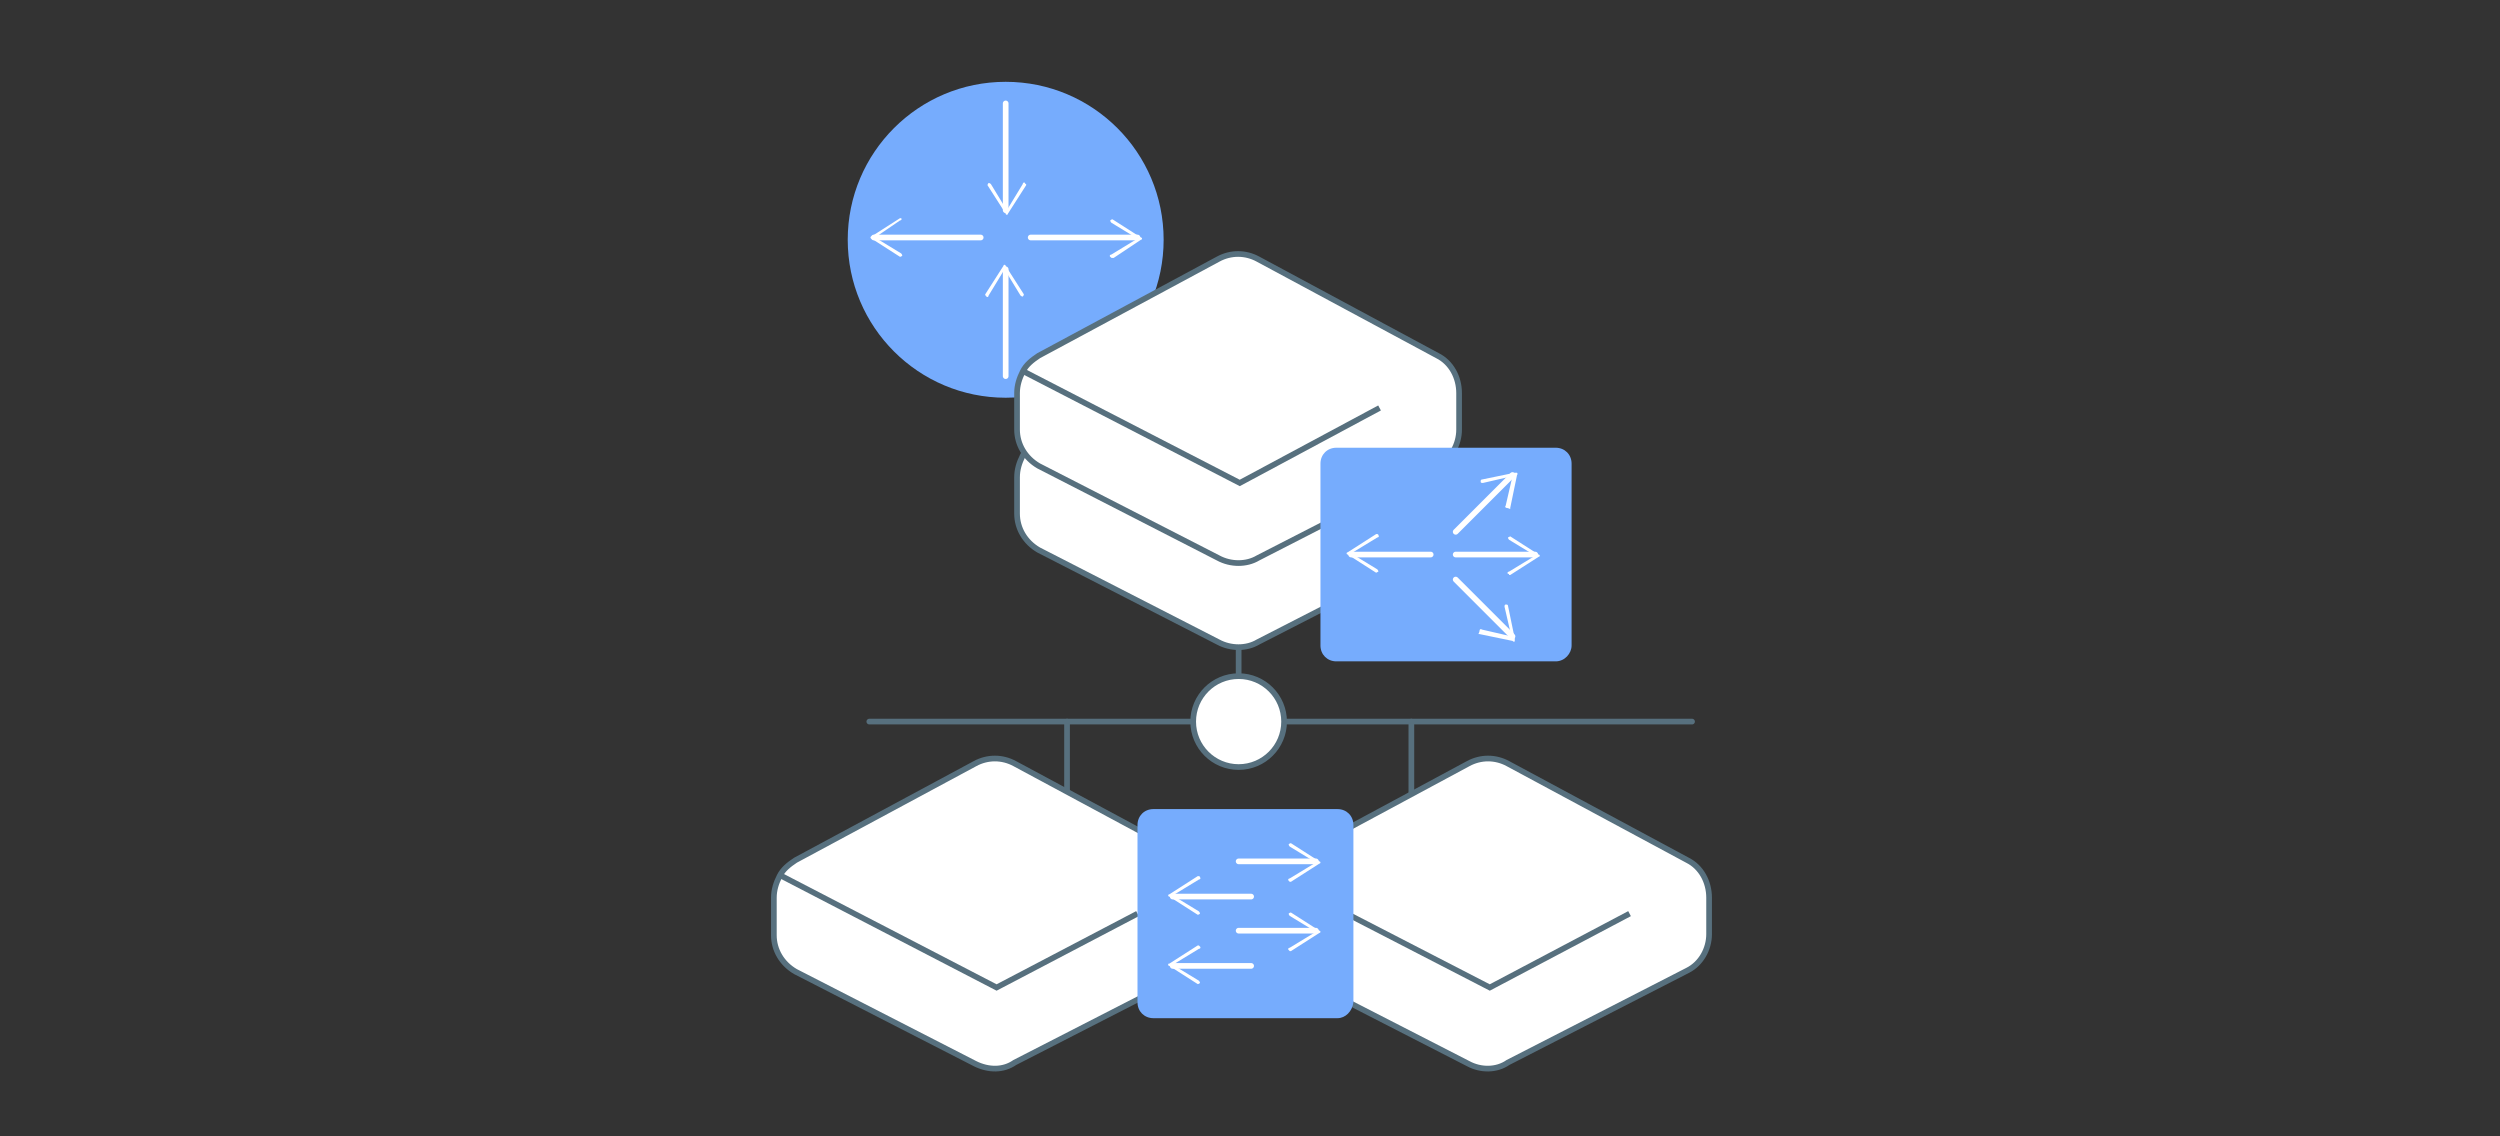 <?xml version="1.0" encoding="utf-8"?>
<!-- Generator: Adobe Illustrator 25.1.0, SVG Export Plug-In . SVG Version: 6.00 Build 0)  -->
<svg version="1.1" xmlns="http://www.w3.org/2000/svg" xmlns:xlink="http://www.w3.org/1999/xlink" x="0px" y="0px"
	 viewBox="0 0 220 100" style="enable-background:new 0 0 220 100;" xml:space="preserve">
<rect x="0" y="0" width="220" height="100" fill="#333333" stroke="none"/>
<style type="text/css">
	.st0{display:none;}
	.st1{display:inline;}
	.st2{fill:#FFFFFF;stroke:#57707E;stroke-width:0.5;stroke-miterlimit:10;}
	.st3{fill:none;stroke:#57707E;stroke-width:0.5;stroke-miterlimit:10;}
	.st4{fill:none;stroke:#57707E;stroke-width:0.5;stroke-linecap:round;stroke-miterlimit:10;}
	.st5{fill:none;stroke:#57707E;stroke-width:0.5;stroke-linecap:round;stroke-linejoin:round;stroke-miterlimit:10;}
	.st6{fill:#76ACFD;}
	.st7{fill:#FFFFFF;}
	.st8{fill:#FFFFFF;stroke:#57707E;stroke-width:0.5;stroke-linecap:round;stroke-linejoin:round;stroke-miterlimit:10;}
	.st9{fill:#76ACFD;stroke:#FFFFFF;stroke-width:0.5;stroke-miterlimit:10;}
	.st10{fill:#76ACFD;stroke:#FFFFFF;stroke-width:0.5;stroke-linecap:round;stroke-miterlimit:10;}
	.st11{fill:none;stroke:#FFFFFF;stroke-width:0.5;stroke-linecap:round;stroke-linejoin:round;}
</style>
<g id="server" class="st0">
	<g class="st1">
		<g>
			<path class="st2" d="M83.1,82.1l-12.2-5.7c-1.3-0.6-2.1-1.7-2.1-2.9V18.3c0-0.6,0.2-1.2,0.6-1.7c0.4-0.5,0.9-0.9,1.6-1.2
				l17.3-7.8c1.2-0.5,2.7-0.5,3.9,0l12.2,6.1c1.3,0.6,2.1,1.7,2.1,3v55.3c0,1.2-0.8,2.3-2.1,2.9l-17.3,7.4
				C85.8,82.7,84.3,82.7,83.1,82.1z"/>
			<polyline class="st3" points="69.7,16.8 85.3,23.8 98.5,17.9 			"/>
		</g>
		<line class="st4" x1="70.7" y1="24.8" x2="81.5" y2="29.7"/>
		<g>
			<line class="st4" x1="70.7" y1="72.3" x2="81.5" y2="77.1"/>
			<line class="st4" x1="70.7" y1="67.3" x2="81.5" y2="72.1"/>
			<line class="st4" x1="70.7" y1="62.3" x2="81.5" y2="67.1"/>
			<line class="st4" x1="70.7" y1="57.3" x2="81.5" y2="62.2"/>
			<line class="st4" x1="70.7" y1="52.3" x2="81.5" y2="57.2"/>
			<line class="st4" x1="70.7" y1="47.3" x2="81.5" y2="52.2"/>
		</g>
	</g>
	<g class="st1">
		<path class="st2" d="M109.2,93l-19-8.1c-1.4-0.7-2.3-1.9-2.3-3.2v-3.2c0-0.7,0.2-1.3,0.6-1.9s1-1,1.7-1.4l19-8.5
			c1.3-0.6,2.9-0.6,4.3,0l19,8.5c1.4,0.6,2.3,1.9,2.3,3.2v3.2c0,1.3-0.9,2.6-2.3,3.2l-19,8.1C112.2,93.6,110.5,93.6,109.2,93z"/>
		<path class="st2" d="M109.2,86.5l-19-8.1c-1.4-0.7-2.3-1.9-2.3-3.2V72c0-0.7,0.2-1.3,0.6-1.9s1-1,1.7-1.4l19-8.5
			c1.3-0.6,2.9-0.6,4.3,0l19,8.5c1.4,0.6,2.3,1.9,2.3,3.2v3.2c0,1.3-0.9,2.6-2.3,3.2l-19,8.1C112.2,87.1,110.5,87.1,109.2,86.5z"/>
		<path class="st2" d="M109.2,79.1l-19-8.1c-1.4-0.7-2.3-1.9-2.3-3.2v-3.2c0-0.7,0.2-1.3,0.6-1.9s1-1,1.7-1.4l19-8.5
			c1.3-0.6,2.9-0.6,4.3,0l19,8.5c1.4,0.6,2.3,1.9,2.3,3.2v3.2c0,1.3-0.9,2.6-2.3,3.2l-19,8.1C112.2,79.7,110.5,79.7,109.2,79.1z"/>
		<polyline class="st3" points="88.6,62.7 111.4,72.5 126.3,66 		"/>
		<g>
			<line class="st5" x1="99.3" y1="72.2" x2="99.3" y2="69.6"/>
			<line class="st5" x1="100.8" y1="72.8" x2="100.8" y2="70.2"/>
			<line class="st5" x1="102.4" y1="73.5" x2="102.4" y2="70.8"/>
			<line class="st5" x1="104" y1="74.1" x2="104" y2="71.5"/>
			<line class="st5" x1="105.5" y1="74.7" x2="105.5" y2="72.1"/>
			<line class="st5" x1="107.1" y1="75.3" x2="107.1" y2="72.7"/>
			<line class="st5" x1="108.6" y1="76" x2="108.6" y2="73.4"/>
		</g>
		<g>
			<line class="st5" x1="99.3" y1="79.8" x2="99.3" y2="77.2"/>
			<line class="st5" x1="100.8" y1="80.4" x2="100.8" y2="77.8"/>
			<line class="st5" x1="102.4" y1="81" x2="102.4" y2="78.4"/>
			<line class="st5" x1="104" y1="81.7" x2="104" y2="79.1"/>
			<line class="st5" x1="105.5" y1="82.3" x2="105.5" y2="79.7"/>
			<line class="st5" x1="107.1" y1="82.9" x2="107.1" y2="80.3"/>
			<line class="st5" x1="108.6" y1="83.6" x2="108.6" y2="81"/>
		</g>
		<g>
			<line class="st5" x1="99.3" y1="86.7" x2="99.3" y2="84.1"/>
			<line class="st5" x1="100.8" y1="87.3" x2="100.8" y2="84.7"/>
			<line class="st5" x1="102.4" y1="87.9" x2="102.4" y2="85.3"/>
			<line class="st5" x1="104" y1="88.6" x2="104" y2="86"/>
			<line class="st5" x1="105.5" y1="89.2" x2="105.5" y2="86.6"/>
			<line class="st5" x1="107.1" y1="89.8" x2="107.1" y2="87.2"/>
			<line class="st5" x1="108.6" y1="90.5" x2="108.6" y2="87.9"/>
		</g>
	</g>
	<g class="st1">
		<g>
			<g>
				<path class="st6" d="M121.9,23.4l-3-1.7c-0.6-0.3-1.4-0.1-1.7,0.5l-2.9,5.1c-0.3,0.6-0.1,1.4,0.5,1.7l3,1.7
					c0.1,0.1,0.2,0.2,0.2,0.3l-0.1,1.5c0,0.1-0.1,0.2-0.2,0.3l-3,1.7c-0.6,0.4-0.8,1.1-0.5,1.8l2.9,5c0.4,0.6,1.1,0.8,1.8,0.5
					l2.9-1.7c0.1-0.1,0.3-0.1,0.4,0l1.3,0.8c0.1,0.1,0.2,0.2,0.2,0.3l0,3.4c0,0.7,0.6,1.3,1.3,1.3l5.8,0c0.7,0,1.3-0.6,1.3-1.3v-3.4
					c0-0.1,0.1-0.3,0.2-0.3l1.3-0.7c0.1-0.1,0.3-0.1,0.4,0l3,1.7c0.6,0.3,1.4,0.1,1.7-0.5l2.9-5.1c0.3-0.6,0.1-1.4-0.5-1.7l-3-1.7
					c-0.1-0.1-0.2-0.2-0.2-0.3l0.1-1.5c0-0.1,0.1-0.2,0.2-0.3l3-1.7c0.6-0.4,0.8-1.1,0.5-1.7l-2.9-5c-0.4-0.6-1.1-0.8-1.7-0.5
					l-2.9,1.7c-0.1,0.1-0.3,0.1-0.4,0l-1.3-0.8c-0.1-0.1-0.2-0.2-0.2-0.3l0-3.4c0-0.7-0.6-1.3-1.3-1.3l-5.8,0
					c-0.7,0-1.3,0.6-1.3,1.3l0,3.4c0,0.1-0.1,0.3-0.2,0.3l-1.3,0.7C122.1,23.5,122,23.5,121.9,23.4z"/>
			</g>
			<circle class="st7" cx="127.9" cy="31.8" r="5.2"/>
		</g>
		<g>
			<g>
				<path class="st6" d="M108.9,42.7l-1.7-1c-0.3-0.2-0.8-0.1-1,0.3l-1.6,2.8c-0.2,0.3-0.1,0.8,0.3,1l1.7,1c0.1,0,0.1,0.1,0.1,0.2
					l0,0.8c0,0.1,0,0.1-0.1,0.2l-1.6,1c-0.3,0.2-0.5,0.6-0.3,1l1.6,2.8c0.2,0.3,0.6,0.5,1,0.3l1.6-0.9c0.1,0,0.2,0,0.2,0l0.7,0.5
					c0.1,0,0.1,0.1,0.1,0.2v1.9c0,0.4,0.3,0.7,0.7,0.7l3.2,0c0.4,0,0.7-0.3,0.7-0.7l0-1.9c0-0.1,0-0.2,0.1-0.2l0.8-0.4
					c0.1,0,0.1,0,0.2,0l1.7,1c0.3,0.2,0.8,0.1,1-0.3l1.6-2.8c0.2-0.3,0.1-0.8-0.3-1l-1.6-1c-0.1,0-0.1-0.1-0.1-0.2l0-0.8
					c0-0.1,0-0.1,0.1-0.2l1.7-1c0.3-0.2,0.5-0.6,0.3-1l-1.6-2.8c-0.2-0.3-0.6-0.5-1-0.3l-1.6,0.9c-0.1,0-0.2,0-0.2,0l-0.7-0.5
					c-0.1,0-0.1-0.1-0.1-0.2v-1.9c0-0.4-0.3-0.7-0.7-0.7l-3.2,0c-0.4,0-0.7,0.3-0.7,0.7v1.9c0,0.1,0,0.2-0.1,0.2l-0.8,0.4
					C109,42.7,108.9,42.7,108.9,42.7z"/>
			</g>
			<circle class="st7" cx="112.2" cy="47.4" r="2.9"/>
		</g>
	</g>
	<g class="st1">
		<g>
			<path class="st2" d="M134.4,92.7l-8.6-4c-0.9-0.4-1.4-1.2-1.4-2V63c0-0.4,0.1-0.8,0.4-1.2c0.3-0.4,0.6-0.7,1.1-0.9l12.1-5.4
				c0.8-0.4,1.9-0.4,2.7,0l8.6,4.3c0.9,0.4,1.5,1.2,1.5,2.1v23.6c0,0.8-0.6,1.6-1.4,2l-12.1,5.2C136.4,93.1,135.3,93.1,134.4,92.7z"
				/>
			<polyline class="st3" points="125.1,62 136,66.9 145.3,62.8 			"/>
		</g>
		<g>
			<line class="st4" x1="127.2" y1="86.2" x2="131.9" y2="88.4"/>
			<line class="st4" x1="127.2" y1="83.4" x2="131.9" y2="85.6"/>
			<line class="st4" x1="127.2" y1="80.5" x2="131.9" y2="82.7"/>
			<line class="st4" x1="127.2" y1="77.6" x2="131.9" y2="79.8"/>
			<line class="st4" x1="127.2" y1="74.8" x2="131.9" y2="77"/>
		</g>
	</g>
</g>
<g id="storage" class="st0">
	<g class="st1">
		<g>
			<g>
				<path class="st2" d="M86.4,82.7l-12.4-5.8c-1.3-0.6-2.1-1.7-2.1-3V18.1c0-0.6,0.2-1.2,0.6-1.7s0.9-1,1.6-1.2l17.5-7.8
					c1.2-0.5,2.7-0.5,3.9,0l12.4,6.2c1.3,0.6,2.2,1.7,2.2,3v55.9c0,1.2-0.8,2.4-2.1,3l-17.5,7.4C89.2,83.3,87.7,83.3,86.4,82.7z"/>
				<polyline class="st3" points="73,16.6 88.7,23.7 102.1,17.8 				"/>
			</g>
			<line class="st4" x1="73.9" y1="24.8" x2="84.8" y2="29.7"/>
			<g>
				<line class="st4" x1="73.9" y1="72.7" x2="84.8" y2="77.6"/>
				<line class="st4" x1="73.9" y1="67.7" x2="84.8" y2="72.6"/>
				<line class="st4" x1="73.9" y1="62.6" x2="84.8" y2="67.5"/>
				<line class="st4" x1="73.9" y1="57.6" x2="84.8" y2="62.5"/>
				<line class="st4" x1="73.9" y1="52.6" x2="84.8" y2="57.5"/>
				<line class="st4" x1="73.9" y1="47.5" x2="84.8" y2="52.4"/>
			</g>
		</g>
		<g>
			<g>
				<path class="st2" d="M113.8,91.9l-17.7-7.9c-1.3-0.6-2.1-1.8-2.1-3.1v-3.1c0-0.7,0.2-1.3,0.6-1.9c0.4-0.6,0.9-1,1.6-1.3
					l17.7-8.4c1.2-0.6,2.7-0.6,4,0l17.7,8.4c1.3,0.6,2.2,1.9,2.2,3.2v3.1c0,1.3-0.8,2.5-2.1,3.1l-17.7,7.9
					C116.6,92.5,115.1,92.5,113.8,91.9z"/>
				<path class="st2" d="M113.8,85.5l-17.7-7.9c-1.3-0.6-2.1-1.8-2.1-3.1v-3.1c0-0.7,0.2-1.3,0.6-1.9c0.4-0.6,0.9-1,1.6-1.3
					l17.7-8.4c1.2-0.6,2.7-0.6,4,0l17.7,8.4c1.3,0.6,2.2,1.9,2.2,3.2v3.1c0,1.3-0.8,2.5-2.1,3.1l-17.7,7.9
					C116.6,86.1,115.1,86.1,113.8,85.5z"/>
				<g>
					<line class="st5" x1="96" y1="75.5" x2="96" y2="72.9"/>
					<line class="st5" x1="97.6" y1="76.2" x2="97.6" y2="73.6"/>
					<line class="st5" x1="99.2" y1="76.9" x2="99.2" y2="74.3"/>
					<line class="st5" x1="100.7" y1="77.6" x2="100.7" y2="75"/>
					<line class="st5" x1="102.3" y1="78.3" x2="102.3" y2="75.7"/>
					<line class="st5" x1="103.9" y1="79" x2="103.9" y2="76.4"/>
					<line class="st5" x1="105.4" y1="79.7" x2="105.4" y2="77.1"/>
					<line class="st5" x1="107" y1="80.4" x2="107" y2="77.8"/>
					<line class="st5" x1="108.6" y1="81.1" x2="108.6" y2="78.5"/>
					<line class="st5" x1="110.1" y1="81.8" x2="110.1" y2="79.2"/>
					<line class="st5" x1="111.7" y1="82.5" x2="111.7" y2="79.9"/>
					<line class="st5" x1="113.3" y1="83.1" x2="113.3" y2="80.6"/>
				</g>
				<g>
					<line class="st5" x1="96" y1="82.1" x2="96" y2="79.5"/>
					<line class="st5" x1="97.6" y1="82.8" x2="97.6" y2="80.2"/>
					<line class="st5" x1="99.2" y1="83.5" x2="99.2" y2="80.9"/>
					<line class="st5" x1="100.7" y1="84.2" x2="100.7" y2="81.6"/>
					<line class="st5" x1="102.3" y1="84.9" x2="102.3" y2="82.3"/>
					<line class="st5" x1="103.9" y1="85.6" x2="103.9" y2="83"/>
					<line class="st5" x1="105.4" y1="86.3" x2="105.4" y2="83.7"/>
					<line class="st5" x1="107" y1="87" x2="107" y2="84.4"/>
					<line class="st5" x1="108.6" y1="87.7" x2="108.6" y2="85.1"/>
					<line class="st5" x1="110.1" y1="88.4" x2="110.1" y2="85.8"/>
					<line class="st5" x1="111.7" y1="89.1" x2="111.7" y2="86.5"/>
					<line class="st5" x1="113.3" y1="89.8" x2="113.3" y2="87.2"/>
				</g>
			</g>
			<g>
				<path class="st2" d="M113.8,79L96.1,71c-1.3-0.6-2.1-1.8-2.1-3.1v-3.1c0-0.7,0.2-1.3,0.6-1.9c0.4-0.6,0.9-1,1.6-1.3l17.7-8.4
					c1.2-0.6,2.7-0.6,4,0l17.7,8.4c1.3,0.6,2.2,1.9,2.2,3.2v3.1c0,1.3-0.8,2.5-2.1,3.1L117.9,79C116.6,79.6,115.1,79.6,113.8,79z"/>
				<path class="st2" d="M113.8,72.6l-17.7-7.9C94.8,64,94,62.8,94,61.5v-3.1c0-0.7,0.2-1.3,0.6-1.9c0.4-0.6,0.9-1,1.6-1.3l17.7-8.4
					c1.2-0.6,2.7-0.6,4,0l17.7,8.4c1.3,0.6,2.2,1.9,2.2,3.2v3.1c0,1.3-0.8,2.5-2.1,3.1l-17.7,7.9C116.6,73.2,115.1,73.2,113.8,72.6z
					"/>
				<path class="st2" d="M113.8,65.3l-17.7-7.9c-1.3-0.6-2.1-1.8-2.1-3.1v-3.1c0-0.7,0.2-1.3,0.6-1.9c0.4-0.6,0.9-1,1.6-1.3
					l17.7-8.4c1.2-0.6,2.7-0.6,4,0l17.7,8.4c1.3,0.6,2.2,1.9,2.2,3.2v3.1c0,1.3-0.8,2.5-2.1,3.1l-17.7,7.9
					C116.6,65.9,115.1,65.9,113.8,65.3z"/>
				<polyline class="st3" points="94.6,49.3 115.9,58.9 129.8,52.5 				"/>
				<g>
					<line class="st5" x1="96" y1="55.1" x2="96" y2="52.5"/>
					<line class="st5" x1="97.6" y1="55.8" x2="97.6" y2="53.2"/>
					<line class="st5" x1="99.2" y1="56.5" x2="99.2" y2="53.9"/>
					<line class="st5" x1="100.7" y1="57.2" x2="100.7" y2="54.6"/>
					<line class="st5" x1="102.3" y1="57.9" x2="102.3" y2="55.3"/>
					<line class="st5" x1="103.9" y1="58.6" x2="103.9" y2="56"/>
					<line class="st5" x1="105.4" y1="59.3" x2="105.4" y2="56.7"/>
					<line class="st5" x1="107" y1="59.9" x2="107" y2="57.4"/>
					<line class="st5" x1="108.6" y1="60.6" x2="108.6" y2="58.1"/>
					<line class="st5" x1="110.1" y1="61.3" x2="110.1" y2="58.8"/>
					<line class="st5" x1="111.7" y1="62" x2="111.7" y2="59.5"/>
					<line class="st5" x1="113.3" y1="62.7" x2="113.3" y2="60.2"/>
				</g>
				<g>
					<line class="st5" x1="96" y1="62.6" x2="96" y2="60"/>
					<line class="st5" x1="97.6" y1="63.3" x2="97.6" y2="60.7"/>
					<line class="st5" x1="99.2" y1="64" x2="99.2" y2="61.4"/>
					<line class="st5" x1="100.7" y1="64.7" x2="100.7" y2="62.1"/>
					<line class="st5" x1="102.3" y1="65.4" x2="102.3" y2="62.8"/>
					<line class="st5" x1="103.9" y1="66.1" x2="103.9" y2="63.5"/>
					<line class="st5" x1="105.4" y1="66.8" x2="105.4" y2="64.2"/>
					<line class="st5" x1="107" y1="67.5" x2="107" y2="64.9"/>
					<line class="st5" x1="108.6" y1="68.2" x2="108.6" y2="65.6"/>
					<line class="st5" x1="110.1" y1="68.9" x2="110.1" y2="66.3"/>
					<line class="st5" x1="111.7" y1="69.6" x2="111.7" y2="67"/>
					<line class="st5" x1="113.3" y1="70.3" x2="113.3" y2="67.7"/>
				</g>
				<g>
					<line class="st5" x1="96" y1="69.2" x2="96" y2="66.7"/>
					<line class="st5" x1="97.6" y1="69.9" x2="97.6" y2="67.4"/>
					<line class="st5" x1="99.2" y1="70.6" x2="99.2" y2="68.1"/>
					<line class="st5" x1="100.7" y1="71.3" x2="100.7" y2="68.8"/>
					<line class="st5" x1="102.3" y1="72" x2="102.3" y2="69.4"/>
					<line class="st5" x1="103.9" y1="72.7" x2="103.9" y2="70.1"/>
					<line class="st5" x1="105.4" y1="73.4" x2="105.4" y2="70.8"/>
					<line class="st5" x1="107" y1="74.1" x2="107" y2="71.5"/>
					<line class="st5" x1="108.6" y1="74.8" x2="108.6" y2="72.2"/>
					<line class="st5" x1="110.1" y1="75.5" x2="110.1" y2="72.9"/>
					<line class="st5" x1="111.7" y1="76.2" x2="111.7" y2="73.6"/>
					<line class="st5" x1="113.3" y1="76.9" x2="113.3" y2="74.3"/>
				</g>
			</g>
		</g>
		<g>
			<line class="st5" x1="129.5" y1="94.3" x2="148.7" y2="94.3"/>
			<line class="st5" x1="139.1" y1="86" x2="139.1" y2="94.3"/>
			<circle class="st8" cx="139.1" cy="94.3" r="3.2"/>
			<g>
				<path class="st9" d="M150.8,76.8v5.4c0,3-5.2,5.4-11.7,5.4s-11.7-2.4-11.7-5.4v-5.4"/>
				<path class="st9" d="M150.8,71.4v5.4c0,3-5.2,5.4-11.7,5.4s-11.7-2.4-11.7-5.4v-5.4"/>
				<path class="st10" d="M147.8,69.6c-2.1,1.1-5.2,1.8-8.6,1.8c-6.4,0-11.7-2.4-11.7-5.4s5.2-5.4,11.7-5.4s11.7,2.4,11.7,5.4v5.4
					c0,3-5.2,5.4-11.7,5.4s-11.7-2.4-11.7-5.4V66"/>
			</g>
		</g>
	</g>
</g>
<g id="network">
	<g>
		<g>
			<line class="st5" x1="148.9" y1="63.5" x2="76.5" y2="63.5"/>
			<line class="st5" x1="124.2" y1="71.3" x2="124.2" y2="63.5"/>
			<line class="st5" x1="93.9" y1="63.5" x2="93.9" y2="71.3"/>
			<line class="st5" x1="109" y1="51.4" x2="109" y2="63.5"/>
			<circle class="st8" cx="109" cy="63.5" r="4"/>
		</g>
		<g>
			<circle class="st6" cx="88.5" cy="21.1" r="13.9"/>
			<g>
				<g>
					<line class="st11" x1="86.3" y1="20.9" x2="76.9" y2="20.9"/>
					<g>
						<path class="st7" d="M79.3,19.2c0.1,0.1,0,0.2-0.1,0.2L77,20.9l2.3,1.4c0.1,0.1,0.1,0.2,0.1,0.2c-0.1,0.1-0.2,0.1-0.2,0.1
							l-2.5-1.6c-0.1,0-0.1-0.1-0.1-0.1s0-0.1,0.1-0.1l2.5-1.6c0,0,0.1,0,0.1,0C79.2,19.2,79.3,19.2,79.3,19.2z"/>
					</g>
				</g>
			</g>
			<g>
				<g>
					<line class="st11" x1="90.7" y1="20.9" x2="100.1" y2="20.9"/>
					<g>
						<path class="st7" d="M97.7,22.6c-0.1-0.1,0-0.2,0.1-0.2l2.3-1.4l-2.3-1.4c-0.1-0.1-0.1-0.2-0.1-0.2c0.1-0.1,0.2-0.1,0.2-0.1
							l2.5,1.6c0.1,0,0.1,0.1,0.1,0.1s0,0.1-0.1,0.1L98,22.7c0,0-0.1,0-0.1,0C97.8,22.7,97.8,22.7,97.7,22.6z"/>
					</g>
				</g>
			</g>
			<g>
				<g>
					<line class="st11" x1="88.5" y1="23.7" x2="88.5" y2="33.1"/>
					<g>
						<path class="st7" d="M86.8,26.1c0.1,0.1,0.2,0,0.2-0.1l1.4-2.3l1.4,2.3c0.1,0.1,0.2,0.1,0.2,0.1c0.1-0.1,0.1-0.2,0.1-0.2
							l-1.6-2.5c0-0.1-0.1-0.1-0.1-0.1s-0.1,0-0.1,0.1l-1.6,2.5c0,0,0,0.1,0,0.1C86.7,26,86.8,26,86.8,26.1z"/>
					</g>
				</g>
			</g>
			<g>
				<g>
					<line class="st11" x1="88.5" y1="18.5" x2="88.5" y2="9.1"/>
					<g>
						<path class="st7" d="M90.2,16.1c-0.1-0.1-0.2,0-0.2,0.1l-1.4,2.3l-1.4-2.3c-0.1-0.1-0.2-0.1-0.2-0.1c-0.1,0.1-0.1,0.2-0.1,0.2
							l1.6,2.5c0,0.1,0.1,0.1,0.1,0.1s0.1,0,0.1-0.1l1.6-2.5c0,0,0-0.1,0-0.1C90.3,16.2,90.2,16.2,90.2,16.1z"/>
					</g>
				</g>
			</g>
		</g>
		<g>
			<path class="st2" d="M107.2,56.5l-15.8-8.1c-1.2-0.7-1.9-1.9-1.9-3.2V42c0-0.7,0.2-1.3,0.5-1.9s0.8-1,1.4-1.4l15.8-8.5
				c1.1-0.6,2.4-0.6,3.5,0l15.8,8.5c1.2,0.6,1.9,1.9,1.9,3.3v3.2c0,1.3-0.7,2.6-1.9,3.2l-15.8,8.1C109.7,57.1,108.3,57.1,107.2,56.5
				z"/>
		</g>
		<g>
			<path class="st2" d="M107.2,49.1L91.4,41c-1.2-0.7-1.9-1.9-1.9-3.2v-3.2c0-0.7,0.2-1.3,0.5-1.9s0.8-1,1.4-1.4l15.8-8.5
				c1.1-0.6,2.4-0.6,3.5,0l15.8,8.5c1.2,0.6,1.9,1.9,1.9,3.3v3.2c0,1.3-0.7,2.6-1.9,3.2l-15.8,8.1C109.7,49.7,108.3,49.7,107.2,49.1
				z"/>
			<polyline class="st3" points="90.1,32.7 109.1,42.5 121.4,35.9 			"/>
		</g>
		<g>
			<path class="st6" d="M136.9,58.2h-19.3c-0.8,0-1.4-0.6-1.4-1.4v-16c0-0.8,0.6-1.4,1.4-1.4h19.3c0.8,0,1.4,0.6,1.4,1.4v16
				C138.3,57.5,137.7,58.2,136.9,58.2z"/>
			<g>
				<g>
					<line class="st11" x1="128.1" y1="46.8" x2="133.1" y2="41.8"/>
					<g>
						<path class="st7" d="M132.6,44.7c-0.1,0-0.2-0.1-0.1-0.2l0.6-2.6l-2.6,0.6c-0.1,0-0.2,0-0.2-0.1c0-0.1,0-0.2,0.1-0.2l2.9-0.6
							c0.1,0,0.1,0,0.2,0c0,0,0.1,0.1,0,0.2l-0.6,2.9c0,0,0,0.1,0,0.1C132.7,44.7,132.6,44.7,132.6,44.7z"/>
					</g>
				</g>
			</g>
			<g>
				<g>
					<line class="st11" x1="128.1" y1="51" x2="133.1" y2="56"/>
					<g>
						<path class="st7" d="M130.2,55.5c0-0.1,0.1-0.2,0.2-0.1l2.6,0.6l-0.6-2.6c0-0.1,0-0.2,0.1-0.2c0.1,0,0.2,0,0.2,0.1l0.6,2.9
							c0,0.1,0,0.1,0,0.2s-0.1,0.1-0.2,0l-2.9-0.6c0,0-0.1,0-0.1,0C130.2,55.6,130.2,55.5,130.2,55.5z"/>
					</g>
				</g>
			</g>
			<g>
				<g>
					<line class="st11" x1="128.1" y1="48.8" x2="135.1" y2="48.8"/>
					<g>
						<path class="st7" d="M132.7,50.5c-0.1-0.1,0-0.2,0.1-0.2l2.3-1.4l-2.3-1.4c-0.1-0.1-0.1-0.2-0.1-0.2s0.2-0.1,0.2-0.1l2.5,1.6
							c0.1,0,0.1,0.1,0.1,0.1s0,0.1-0.1,0.1l-2.5,1.6c0,0-0.1,0-0.1,0C132.8,50.5,132.8,50.5,132.7,50.5z"/>
					</g>
				</g>
			</g>
			<g>
				<g>
					<line class="st11" x1="125.9" y1="48.8" x2="118.9" y2="48.8"/>
					<g>
						<path class="st7" d="M121.3,47.1c0.1,0.1,0,0.2-0.1,0.2l-2.3,1.4l2.3,1.4c0.1,0.1,0.1,0.2,0.1,0.2s-0.2,0.1-0.2,0.1l-2.5-1.6
							c-0.1,0-0.1-0.1-0.1-0.1s0-0.1,0.1-0.1l2.5-1.6c0,0,0.1,0,0.1,0C121.2,47,121.3,47,121.3,47.1z"/>
					</g>
				</g>
			</g>
		</g>
		<g>
			<path class="st2" d="M85.8,93.6l-15.8-8.1c-1.2-0.7-1.9-1.9-1.9-3.2V79c0-0.7,0.2-1.3,0.5-1.9c0.3-0.6,0.8-1,1.4-1.4l15.8-8.5
				c1.1-0.6,2.4-0.6,3.5,0l15.8,8.5c1.2,0.6,1.9,1.9,1.9,3.3v3.2c0,1.3-0.7,2.6-1.9,3.2l-15.8,8.1C88.3,94.2,87,94.2,85.8,93.6z"/>
			<polyline class="st3" points="68.8,77.1 87.7,86.9 100.1,80.4 			"/>
		</g>
		<g>
			<path class="st2" d="M129.2,93.6l-15.8-8.1c-1.2-0.7-1.9-1.9-1.9-3.2V79c0-0.7,0.2-1.3,0.5-1.9c0.3-0.6,0.8-1,1.4-1.4l15.8-8.5
				c1.1-0.6,2.4-0.6,3.5,0l15.8,8.5c1.2,0.6,1.9,1.9,1.9,3.3v3.2c0,1.3-0.7,2.6-1.9,3.2l-15.8,8.1C131.7,94.2,130.3,94.2,129.2,93.6
				z"/>
			<polyline class="st3" points="112.1,77.1 131.1,86.9 143.4,80.4 			"/>
		</g>
		<g>
			<path class="st6" d="M117.7,89.6h-16.2c-0.8,0-1.4-0.6-1.4-1.4V72.6c0-0.8,0.6-1.4,1.4-1.4h16.2c0.8,0,1.4,0.6,1.4,1.4v15.6
				C119,89,118.4,89.6,117.7,89.6z"/>
			<g>
				<g>
					<g>
						<line class="st11" x1="109" y1="75.8" x2="115.8" y2="75.8"/>
						<g>
							<path class="st7" d="M113.4,77.5c-0.1-0.1,0-0.2,0.1-0.2l2.3-1.4l-2.3-1.4c-0.1-0.1-0.1-0.2-0.1-0.2c0.1-0.1,0.2-0.1,0.2-0.1
								l2.5,1.6c0.1,0,0.1,0.1,0.1,0.1s0,0.1-0.1,0.1l-2.5,1.6c0,0-0.1,0-0.1,0C113.5,77.6,113.5,77.6,113.4,77.5z"/>
						</g>
					</g>
				</g>
				<g>
					<g>
						<line class="st11" x1="110.1" y1="85" x2="103.2" y2="85"/>
						<g>
							<path class="st7" d="M105.6,83.3c0.1,0.1,0,0.2-0.1,0.2l-2.3,1.4l2.3,1.4c0.1,0.1,0.1,0.2,0.1,0.2c-0.1,0.1-0.2,0.1-0.2,0.1
								l-2.5-1.6c-0.1,0-0.1-0.1-0.1-0.1c0-0.1,0-0.1,0.1-0.1l2.5-1.6c0,0,0.1,0,0.1,0C105.5,83.2,105.6,83.3,105.6,83.3z"/>
						</g>
					</g>
				</g>
				<g>
					<g>
						<line class="st11" x1="109" y1="81.9" x2="115.8" y2="81.9"/>
						<g>
							<path class="st7" d="M113.4,83.6c-0.1-0.1,0-0.2,0.1-0.2l2.3-1.4l-2.3-1.4c-0.1-0.1-0.1-0.2-0.1-0.2c0.1-0.1,0.2-0.1,0.2-0.1
								l2.5,1.6c0.1,0,0.1,0.1,0.1,0.1s0,0.1-0.1,0.1l-2.5,1.6c0,0-0.1,0-0.1,0C113.5,83.7,113.5,83.7,113.4,83.6z"/>
						</g>
					</g>
				</g>
				<g>
					<g>
						<line class="st11" x1="110.1" y1="78.9" x2="103.2" y2="78.9"/>
						<g>
							<path class="st7" d="M105.6,77.2c0.1,0.1,0,0.2-0.1,0.2l-2.3,1.4l2.3,1.4c0.1,0.1,0.1,0.2,0.1,0.2c-0.1,0.1-0.2,0.1-0.2,0.1
								l-2.5-1.6c-0.1,0-0.1-0.1-0.1-0.1s0-0.1,0.1-0.1l2.5-1.6c0,0,0.1,0,0.1,0C105.5,77.1,105.6,77.1,105.6,77.2z"/>
						</g>
					</g>
				</g>
			</g>
		</g>
	</g>
</g>
</svg>
